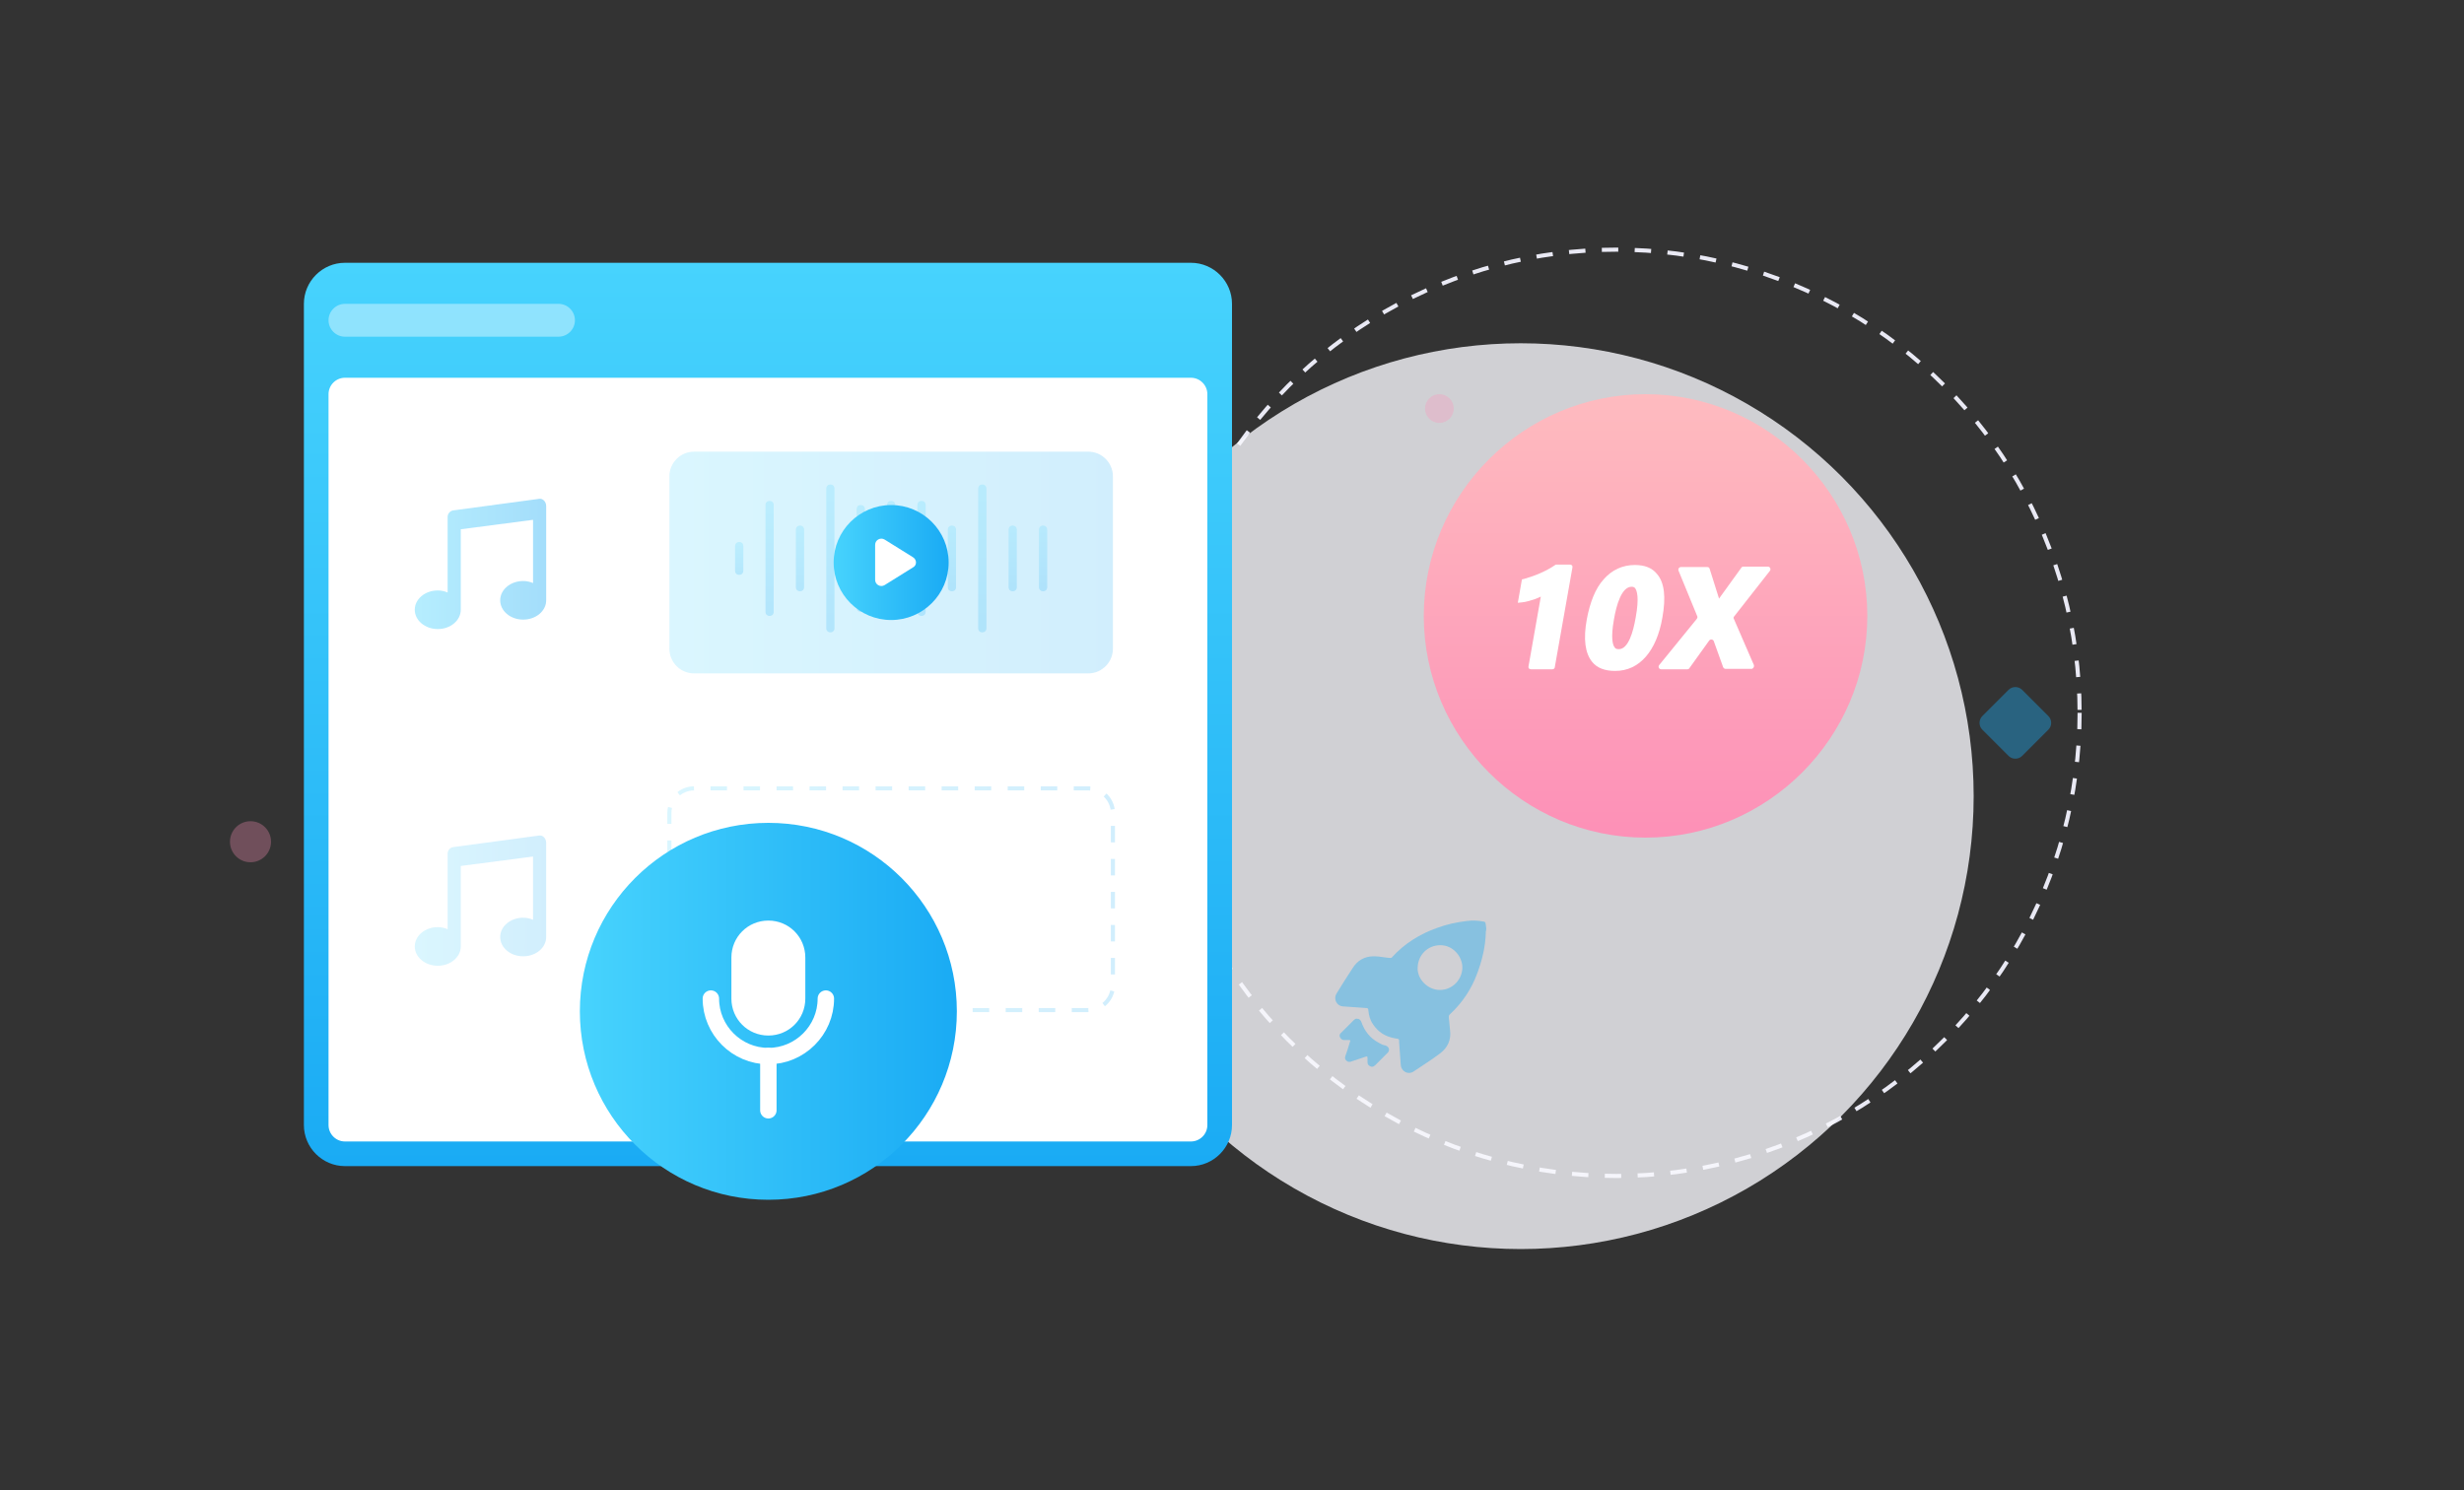 <?xml version="1.0" encoding="utf-8"?>
<!-- Generator: Adobe Illustrator 26.0.1, SVG Export Plug-In . SVG Version: 6.00 Build 0)  -->
<svg version="1.1" id="图层_1" xmlns="http://www.w3.org/2000/svg" xmlns:xlink="http://www.w3.org/1999/xlink" x="0px" y="0px"
	 viewBox="0 0 600 363" style="enable-background:new 0 0 600 363;" xml:space="preserve">
<rect x="0" y="0" width="600" height="363" fill="#333333" stroke="none"/>
<style type="text/css">
	.st0{fill:none;stroke:#E9E9F4;stroke-miterlimit:10;stroke-dasharray:4,4;}
	.st1{opacity:0.8;fill:#F7F7FC;}
	.st2{opacity:0.3;fill:#FD90B7;}
	.st3{fill:url(#SVGID_1_);}
	.st4{fill:#FFFFFF;}
	.st5{opacity:0.4;fill:#FFFFFF;}
	.st6{fill:url(#SVGID_00000101095289444161079040000007695574182513469577_);}
	.st7{opacity:0.2;fill:url(#SVGID_00000089568194025933463720000010109006953278644890_);}
	.st8{opacity:0.4;fill:url(#SVGID_00000031167989610266101920000006096482953318014388_);}
	.st9{opacity:0.2;}
	
		.st10{fill:none;stroke:url(#SVGID_00000130622293945583168900000012246631822809033400_);stroke-miterlimit:10;stroke-dasharray:4.021,4.021;}
	.st11{opacity:0.2;fill:url(#SVGID_00000045593118947562391110000008839449477975546293_);}
	.st12{fill:url(#SVGID_00000024719073066495278630000008389018984700971399_);}
	.st13{fill:none;stroke:#FFFFFF;stroke-width:4;stroke-linecap:round;stroke-miterlimit:10;}
	.st14{opacity:0.5;}
	.st15{opacity:0.4;fill:url(#SVGID_00000051384415933412225540000002118411207798857857_);}
	.st16{opacity:0.4;fill:url(#SVGID_00000181085684236621121520000003608824558983766922_);}
	.st17{opacity:0.4;fill:url(#SVGID_00000154420303747319779580000002661862357450605480_);}
	.st18{opacity:0.4;fill:url(#SVGID_00000008112054786938168890000011007926276564470193_);}
	.st19{opacity:0.4;fill:url(#SVGID_00000058584109991212078560000007542686796408815025_);}
	.st20{opacity:0.4;fill:url(#SVGID_00000171705710095544082530000017843256748798049443_);}
	.st21{opacity:0.4;fill:url(#SVGID_00000029730907529716550810000014722882098787736245_);}
	.st22{opacity:0.4;fill:url(#SVGID_00000180362258900988724330000000344403194211644067_);}
	.st23{opacity:0.4;fill:url(#SVGID_00000114032818389269314460000014423746722470910648_);}
	.st24{opacity:0.4;fill:url(#SVGID_00000039098330748664924060000013449818232662739345_);}
	.st25{opacity:0.4;fill:url(#SVGID_00000010304140854029997740000005186083618441250201_);}
	.st26{fill:url(#SVGID_00000149354921851613923110000008928231248661367985_);}
	.st27{opacity:0.4;fill:#1AABF4;}
</style>
<circle class="st0" cx="393.6" cy="173.6" r="112.8"/>
<circle class="st1" cx="370.3" cy="193.9" r="110.3"/>
<circle class="st2" cx="61" cy="205" r="5"/>
<circle class="st2" cx="350.5" cy="99.5" r="3.5"/>
<linearGradient id="SVGID_1_" gradientUnits="userSpaceOnUse" x1="187" y1="64" x2="187" y2="284">
	<stop  offset="0" style="stop-color:#47D3FD"/>
	<stop  offset="1" style="stop-color:#1AABF4"/>
</linearGradient>
<path class="st3" d="M74,274V74c0-5.5,4.5-10,10-10h206c5.5,0,10,4.5,10,10v200c0,5.5-4.5,10-10,10H84C78.5,284,74,279.5,74,274z"/>
<path class="st4" d="M290,278H84c-2.2,0-4-1.8-4-4V96c0-2.2,1.8-4,4-4h206c2.2,0,4,1.8,4,4v178C294,276.2,292.2,278,290,278z"/>
<path class="st5" d="M136,82H84c-2.2,0-4-1.8-4-4v0c0-2.2,1.8-4,4-4h52c2.2,0,4,1.8,4,4v0C140,80.2,138.2,82,136,82z"/>
<linearGradient id="SVGID_00000129192390178531883370000007987667064498612384_" gradientUnits="userSpaceOnUse" x1="400.72" y1="96" x2="400.72" y2="204">
	<stop  offset="0" style="stop-color:#FEBBBF"/>
	<stop  offset="1" style="stop-color:#FD90B7"/>
</linearGradient>
<path style="fill:url(#SVGID_00000129192390178531883370000007987667064498612384_);" d="M400.7,204L400.7,204
	c-29.7,0-54-24.3-54-54v0c0-29.7,24.3-54,54-54h0c29.7,0,54,24.3,54,54v0C454.7,179.7,430.4,204,400.7,204z"/>
<g>
	<path class="st4" d="M378.9,137.5l-0.2,0.1c-2.2,1.5-4.8,2.6-7.6,3.4l-0.5,0.1l-1,5.7l1-0.1c1-0.1,2-0.4,3.2-0.8
		c0.5-0.2,1-0.4,1.4-0.6l-3,17c-0.1,0.4,0.2,0.7,0.6,0.7h5.2c0.3,0,0.6-0.2,0.6-0.5l4.3-24.3c0.1-0.4-0.2-0.7-0.6-0.7H378.9z"/>
	<path class="st4" d="M403.5,139.8c-1.2-1.5-3-2.2-5.4-2.2c-3,0-5.6,1.2-7.6,3.5c-2,2.2-3.3,5.5-4.1,9.7c-0.9,4.9-0.4,8.3,1.3,10.4
		c1.2,1.5,3.1,2.2,5.6,2.2c3,0,5.5-1.2,7.5-3.5c1.9-2.2,3.3-5.4,4-9.5C405.7,145.4,405.3,141.9,403.5,139.8z M398.3,150.4
		c-0.6,3.5-1.8,7.7-4.1,7.7c-0.5,0-0.8-0.1-1-0.4c-0.5-0.6-1-2.3-0.2-6.8c0.6-3.6,1.9-8,4.3-8c0.4,0,0.7,0.1,0.9,0.4
		C398.6,143.9,399.2,145.5,398.3,150.4z"/>
	<path class="st4" d="M430.5,138h-6c-0.2,0-0.4,0.1-0.5,0.3l-5.2,7.2c-0.1,0.1-0.1,0.2-0.2,0.3c0,0,0,0,0,0l-2.3-7.3
		c-0.1-0.3-0.3-0.4-0.6-0.4h-6.4c-0.4,0-0.7,0.4-0.6,0.8l4.6,11.2c0.1,0.2,0,0.4-0.1,0.6L404,162c-0.3,0.4,0,1,0.5,1h6.4
		c0.2,0,0.4-0.1,0.5-0.3l4.8-6.7c0.3-0.4,0.9-0.3,1.1,0.1l2.3,6.4c0.1,0.2,0.3,0.4,0.6,0.4h6.3c0.4,0,0.7-0.5,0.6-0.9l-4.9-11.3
		c-0.1-0.2-0.1-0.4,0.1-0.6L431,139C431.3,138.6,431,138,430.5,138z"/>
</g>
<linearGradient id="SVGID_00000041266121326297316450000007225770144420793510_" gradientUnits="userSpaceOnUse" x1="163" y1="137" x2="271" y2="137">
	<stop  offset="0" style="stop-color:#47D3FD"/>
	<stop  offset="1" style="stop-color:#1AABF4"/>
</linearGradient>
<path style="opacity:0.2;fill:url(#SVGID_00000041266121326297316450000007225770144420793510_);" d="M265,164h-96c-3.3,0-6-2.7-6-6
	v-42c0-3.3,2.7-6,6-6h96c3.3,0,6,2.7,6,6v42C271,161.3,268.3,164,265,164z"/>
<linearGradient id="SVGID_00000175308171477058467390000017046725547917952146_" gradientUnits="userSpaceOnUse" x1="101" y1="137.283" x2="133" y2="137.283">
	<stop  offset="0" style="stop-color:#47D3FD"/>
	<stop  offset="1" style="stop-color:#1AABF4"/>
</linearGradient>
<path style="opacity:0.4;fill:url(#SVGID_00000175308171477058467390000017046725547917952146_);" d="M131.2,121.5l-20.8,2.8
	c-0.8,0.1-1.4,0.8-1.4,1.6v1v2.4v15c-0.7-0.3-1.5-0.5-2.4-0.5c-3.1,0-5.6,2.1-5.6,4.7c0,2.6,2.5,4.7,5.6,4.7c3.1,0,5.6-2.1,5.6-4.7
	v-19.6l17.6-2.3v15.4c-0.7-0.3-1.5-0.5-2.4-0.5c-3.1,0-5.6,2.1-5.6,4.7c0,2.6,2.5,4.7,5.6,4.7c3.1,0,5.6-2.1,5.6-4.7v-20v-1.6v-1.3
	C133,122.1,132.1,121.3,131.2,121.5z"/>
<g class="st9">
	
		<linearGradient id="SVGID_00000168098258304514601100000004642209384250859413_" gradientUnits="userSpaceOnUse" x1="162.5" y1="219" x2="271.5" y2="219">
		<stop  offset="0" style="stop-color:#47D3FD"/>
		<stop  offset="1" style="stop-color:#1AABF4"/>
	</linearGradient>
	
		<path style="fill:none;stroke:url(#SVGID_00000168098258304514601100000004642209384250859413_);stroke-miterlimit:10;stroke-dasharray:4.021,4.021;" d="
		M265,246h-96c-3.3,0-6-2.7-6-6v-42c0-3.3,2.7-6,6-6h96c3.3,0,6,2.7,6,6v42C271,243.3,268.3,246,265,246z"/>
</g>
<linearGradient id="SVGID_00000077307633337824390620000008216920169225520052_" gradientUnits="userSpaceOnUse" x1="101" y1="219.283" x2="133" y2="219.283">
	<stop  offset="0" style="stop-color:#47D3FD"/>
	<stop  offset="1" style="stop-color:#1AABF4"/>
</linearGradient>
<path style="opacity:0.2;fill:url(#SVGID_00000077307633337824390620000008216920169225520052_);" d="M131.2,203.5l-20.8,2.8
	c-0.8,0.1-1.4,0.8-1.4,1.6v1v2.4v15c-0.7-0.3-1.5-0.5-2.4-0.5c-3.1,0-5.6,2.1-5.6,4.7c0,2.6,2.5,4.7,5.6,4.7c3.1,0,5.6-2.1,5.6-4.7
	v-19.6l17.6-2.3v15.4c-0.7-0.3-1.5-0.5-2.4-0.5c-3.1,0-5.6,2.1-5.6,4.7c0,2.6,2.5,4.7,5.6,4.7c3.1,0,5.6-2.1,5.6-4.7v-20v-1.6v-1.3
	C133,204.1,132.1,203.3,131.2,203.5z"/>
<linearGradient id="SVGID_00000034080612817702193350000010087255164189316233_" gradientUnits="userSpaceOnUse" x1="141.2" y1="246.287" x2="233" y2="246.287">
	<stop  offset="0" style="stop-color:#47D3FD"/>
	<stop  offset="1" style="stop-color:#1AABF4"/>
</linearGradient>
<circle style="fill:url(#SVGID_00000034080612817702193350000010087255164189316233_);" cx="187.1" cy="246.3" r="45.9"/>
<g>
	<path class="st4" d="M187.1,252.2L187.1,252.2c-5,0-9-4-9-9v-10c0-5,4-9,9-9h0c5,0,9,4,9,9v10C196.1,248.2,192.1,252.2,187.1,252.2
		z"/>
	<path class="st13" d="M201.1,243.2c0,7.7-6.3,14-14,14c-7.7,0-14-6.3-14-14"/>
	<line class="st13" x1="187.1" y1="270.4" x2="187.1" y2="257.2"/>
</g>
<g class="st14">
	
		<linearGradient id="SVGID_00000103958641377026010640000003964621070115104406_" gradientUnits="userSpaceOnUse" x1="180" y1="132" x2="180" y2="140">
		<stop  offset="0" style="stop-color:#47D3FD"/>
		<stop  offset="1" style="stop-color:#1AABF4"/>
	</linearGradient>
	<path style="opacity:0.4;fill:url(#SVGID_00000103958641377026010640000003964621070115104406_);" d="M180,140L180,140
		c-0.6,0-1-0.4-1-1v-6c0-0.6,0.4-1,1-1l0,0c0.6,0,1,0.4,1,1v6C181,139.6,180.6,140,180,140z"/>
	
		<linearGradient id="SVGID_00000036956673735062966200000006755455015753421973_" gradientUnits="userSpaceOnUse" x1="194.8" y1="128" x2="194.8" y2="144">
		<stop  offset="0" style="stop-color:#47D3FD"/>
		<stop  offset="1" style="stop-color:#1AABF4"/>
	</linearGradient>
	<path style="opacity:0.4;fill:url(#SVGID_00000036956673735062966200000006755455015753421973_);" d="M194.8,144L194.8,144
		c-0.6,0-1-0.4-1-1v-14c0-0.6,0.4-1,1-1l0,0c0.6,0,1,0.4,1,1v14C195.8,143.6,195.4,144,194.8,144z"/>
	
		<linearGradient id="SVGID_00000163792621010381000010000005734779548857114783_" gradientUnits="userSpaceOnUse" x1="187.4" y1="122" x2="187.4" y2="150">
		<stop  offset="0" style="stop-color:#47D3FD"/>
		<stop  offset="1" style="stop-color:#1AABF4"/>
	</linearGradient>
	<path style="opacity:0.4;fill:url(#SVGID_00000163792621010381000010000005734779548857114783_);" d="M187.4,150L187.4,150
		c-0.6,0-1-0.4-1-1v-26c0-0.6,0.4-1,1-1l0,0c0.6,0,1,0.4,1,1v26C188.4,149.6,188,150,187.4,150z"/>
	
		<linearGradient id="SVGID_00000070831538890519555500000008848622620363496098_" gradientUnits="userSpaceOnUse" x1="217" y1="122" x2="217" y2="150">
		<stop  offset="0" style="stop-color:#47D3FD"/>
		<stop  offset="1" style="stop-color:#1AABF4"/>
	</linearGradient>
	<path style="opacity:0.4;fill:url(#SVGID_00000070831538890519555500000008848622620363496098_);" d="M217,150L217,150
		c-0.6,0-1-0.4-1-1v-26c0-0.6,0.4-1,1-1l0,0c0.6,0,1,0.4,1,1v26C218,149.6,217.6,150,217,150z"/>
	
		<linearGradient id="SVGID_00000119094544550681405430000016494074903815645356_" gradientUnits="userSpaceOnUse" x1="224.4" y1="122" x2="224.4" y2="150">
		<stop  offset="0" style="stop-color:#47D3FD"/>
		<stop  offset="1" style="stop-color:#1AABF4"/>
	</linearGradient>
	<path style="opacity:0.4;fill:url(#SVGID_00000119094544550681405430000016494074903815645356_);" d="M224.4,150L224.4,150
		c-0.6,0-1-0.4-1-1v-26c0-0.6,0.4-1,1-1l0,0c0.6,0,1,0.4,1,1v26C225.4,149.6,225,150,224.4,150z"/>
	
		<linearGradient id="SVGID_00000055668320843196246910000011457979079168640953_" gradientUnits="userSpaceOnUse" x1="231.8" y1="128" x2="231.8" y2="144">
		<stop  offset="0" style="stop-color:#47D3FD"/>
		<stop  offset="1" style="stop-color:#1AABF4"/>
	</linearGradient>
	<path style="opacity:0.4;fill:url(#SVGID_00000055668320843196246910000011457979079168640953_);" d="M231.8,144L231.8,144
		c-0.6,0-1-0.4-1-1v-14c0-0.6,0.4-1,1-1l0,0c0.6,0,1,0.4,1,1v14C232.8,143.6,232.4,144,231.8,144z"/>
	
		<linearGradient id="SVGID_00000137813523529862299630000007075734231126530751_" gradientUnits="userSpaceOnUse" x1="246.6" y1="128" x2="246.6" y2="144">
		<stop  offset="0" style="stop-color:#47D3FD"/>
		<stop  offset="1" style="stop-color:#1AABF4"/>
	</linearGradient>
	<path style="opacity:0.4;fill:url(#SVGID_00000137813523529862299630000007075734231126530751_);" d="M246.6,144L246.6,144
		c-0.6,0-1-0.4-1-1v-14c0-0.6,0.4-1,1-1l0,0c0.6,0,1,0.4,1,1v14C247.6,143.6,247.2,144,246.6,144z"/>
	
		<linearGradient id="SVGID_00000019642023317838661280000006731161999574334396_" gradientUnits="userSpaceOnUse" x1="254" y1="128" x2="254" y2="144">
		<stop  offset="0" style="stop-color:#47D3FD"/>
		<stop  offset="1" style="stop-color:#1AABF4"/>
	</linearGradient>
	<path style="opacity:0.4;fill:url(#SVGID_00000019642023317838661280000006731161999574334396_);" d="M254,144L254,144
		c-0.6,0-1-0.4-1-1v-14c0-0.6,0.4-1,1-1l0,0c0.6,0,1,0.4,1,1v14C255,143.6,254.6,144,254,144z"/>
	
		<linearGradient id="SVGID_00000062172722484380238370000014426615257905384622_" gradientUnits="userSpaceOnUse" x1="202.2" y1="118" x2="202.2" y2="154">
		<stop  offset="0" style="stop-color:#47D3FD"/>
		<stop  offset="1" style="stop-color:#1AABF4"/>
	</linearGradient>
	<path style="opacity:0.4;fill:url(#SVGID_00000062172722484380238370000014426615257905384622_);" d="M202.2,154L202.2,154
		c-0.6,0-1-0.4-1-1v-34c0-0.6,0.4-1,1-1l0,0c0.6,0,1,0.4,1,1v34C203.2,153.6,202.8,154,202.2,154z"/>
	
		<linearGradient id="SVGID_00000026878130199122839140000009551373388881984929_" gradientUnits="userSpaceOnUse" x1="239.2" y1="118" x2="239.2" y2="154">
		<stop  offset="0" style="stop-color:#47D3FD"/>
		<stop  offset="1" style="stop-color:#1AABF4"/>
	</linearGradient>
	<path style="opacity:0.4;fill:url(#SVGID_00000026878130199122839140000009551373388881984929_);" d="M239.2,154L239.2,154
		c-0.6,0-1-0.4-1-1v-34c0-0.6,0.4-1,1-1l0,0c0.6,0,1,0.4,1,1v34C240.2,153.6,239.8,154,239.2,154z"/>
	
		<linearGradient id="SVGID_00000167395510050769931570000002660099669632040090_" gradientUnits="userSpaceOnUse" x1="209.6" y1="123" x2="209.6" y2="149">
		<stop  offset="0" style="stop-color:#47D3FD"/>
		<stop  offset="1" style="stop-color:#1AABF4"/>
	</linearGradient>
	<path style="opacity:0.4;fill:url(#SVGID_00000167395510050769931570000002660099669632040090_);" d="M209.6,149L209.6,149
		c-0.6,0-1-0.4-1-1v-24c0-0.6,0.4-1,1-1l0,0c0.6,0,1,0.4,1,1v24C210.6,148.6,210.2,149,209.6,149z"/>
</g>
<linearGradient id="SVGID_00000052072253718689128890000003580927108509150136_" gradientUnits="userSpaceOnUse" x1="203" y1="137" x2="231" y2="137">
	<stop  offset="0" style="stop-color:#47D3FD"/>
	<stop  offset="1" style="stop-color:#1AABF4"/>
</linearGradient>
<circle style="fill:url(#SVGID_00000052072253718689128890000003580927108509150136_);" cx="217" cy="137" r="14"/>
<path class="st4" d="M222.3,135.7l-6.9-4.3c-1-0.6-2.3,0.1-2.3,1.3v8.5c0,1.2,1.3,1.9,2.3,1.3l6.9-4.3
	C223.3,137.7,223.3,136.3,222.3,135.7z"/>
<path class="st27" d="M489.1,184.1l-6.4-6.4c-0.9-0.9-0.9-2.4,0-3.3l6.4-6.4c0.9-0.9,2.4-0.9,3.3,0l6.4,6.4c0.9,0.9,0.9,2.4,0,3.3
	l-6.4,6.4C491.5,185,490,185,489.1,184.1z"/>
<g>
	<path class="st27" d="M361.8,225.2c-0.1-0.7-0.1-0.7-0.8-0.8c-0.6-0.1-1.3-0.2-1.9-0.2c-0.6,0-1.2,0-1.9,0.1
		c-2.5,0.3-4.9,0.8-7.3,1.7c-4.2,1.5-7.9,3.8-10.9,7.1c-0.1,0.2-0.3,0.2-0.5,0.2c0,0-0.1,0-0.1,0c-1.3-0.1-2.5-0.4-3.8-0.4h-0.1
		c-2.2,0-4,1-5.2,3c-0.7,1-1.3,2.1-2,3.1c-0.6,1-1.2,1.9-1.8,2.9c-0.9,1.4,0,3.1,1.5,3.2c1.9,0.1,3.8,0.3,5.7,0.4
		c0.3,0,0.5,0.1,0.5,0.5c0.1,1.2,0.4,2.4,1.1,3.4c1.3,2,3.1,3.1,5.5,3.5c0.9,0.1,0.9,0.1,0.9,1c0.1,1.8,0.3,3.7,0.4,5.5
		c0.1,1.1,1,1.9,2,1.9c0.4,0,0.8-0.1,1.2-0.4c2.1-1.4,4.3-2.8,6.3-4.3c1.9-1.4,2.8-3.3,2.5-5.7c-0.1-1-0.2-2-0.3-3.1
		c0-0.3,0-0.6,0.3-0.8c3-2.8,5.2-6.1,6.6-9.9c1.2-3.2,2-6.5,2.1-9.9c0-0.1,0-0.2,0-0.3C362,226.4,361.9,225.8,361.8,225.2z
		 M350.6,241.1L350.6,241.1c-2.9,0-5.5-2.6-5.4-5.4c0.1-3.3,2.6-5.5,5.5-5.5h0.1c2.9,0,5.3,2.6,5.3,5.5
		C356,238.7,353.6,241.1,350.6,241.1z"/>
	<path class="st27" d="M337.9,256.4c-1,1-2,2-3,3c-0.2,0.2-0.5,0.4-0.8,0.4c-0.1,0-0.2,0-0.4-0.1c-0.5-0.2-0.7-0.5-0.7-1
		c0-0.3,0-0.6,0-0.9c0-0.4,0-0.5-0.2-0.5c-0.1,0-0.2,0-0.4,0.1c-1.1,0.4-2.2,0.7-3.3,1.1c-0.2,0.1-0.3,0.1-0.5,0.1
		c-0.2,0-0.3,0-0.5-0.1c-0.5-0.3-0.7-0.7-0.5-1.3c0.4-1.1,0.8-2.3,1.1-3.4c0.2-0.5,0.2-0.5-0.4-0.5c-0.3,0-0.6,0-1,0
		c-0.5,0-0.8-0.3-1-0.7c-0.2-0.4-0.1-0.8,0.3-1.1c1-1,2.1-2.1,3.1-3.1c0.2-0.2,0.4-0.3,0.6-0.3c0,0,0.1,0,0.1,0
		c0.6,0,0.9,0.3,1.1,0.8c0.8,2.3,2.2,4,4.3,5.1c0.5,0.3,0.9,0.5,1.5,0.6C338.3,254.9,338.5,255.8,337.9,256.4L337.9,256.4z
		 M337.9,256.4"/>
</g>
</svg>
